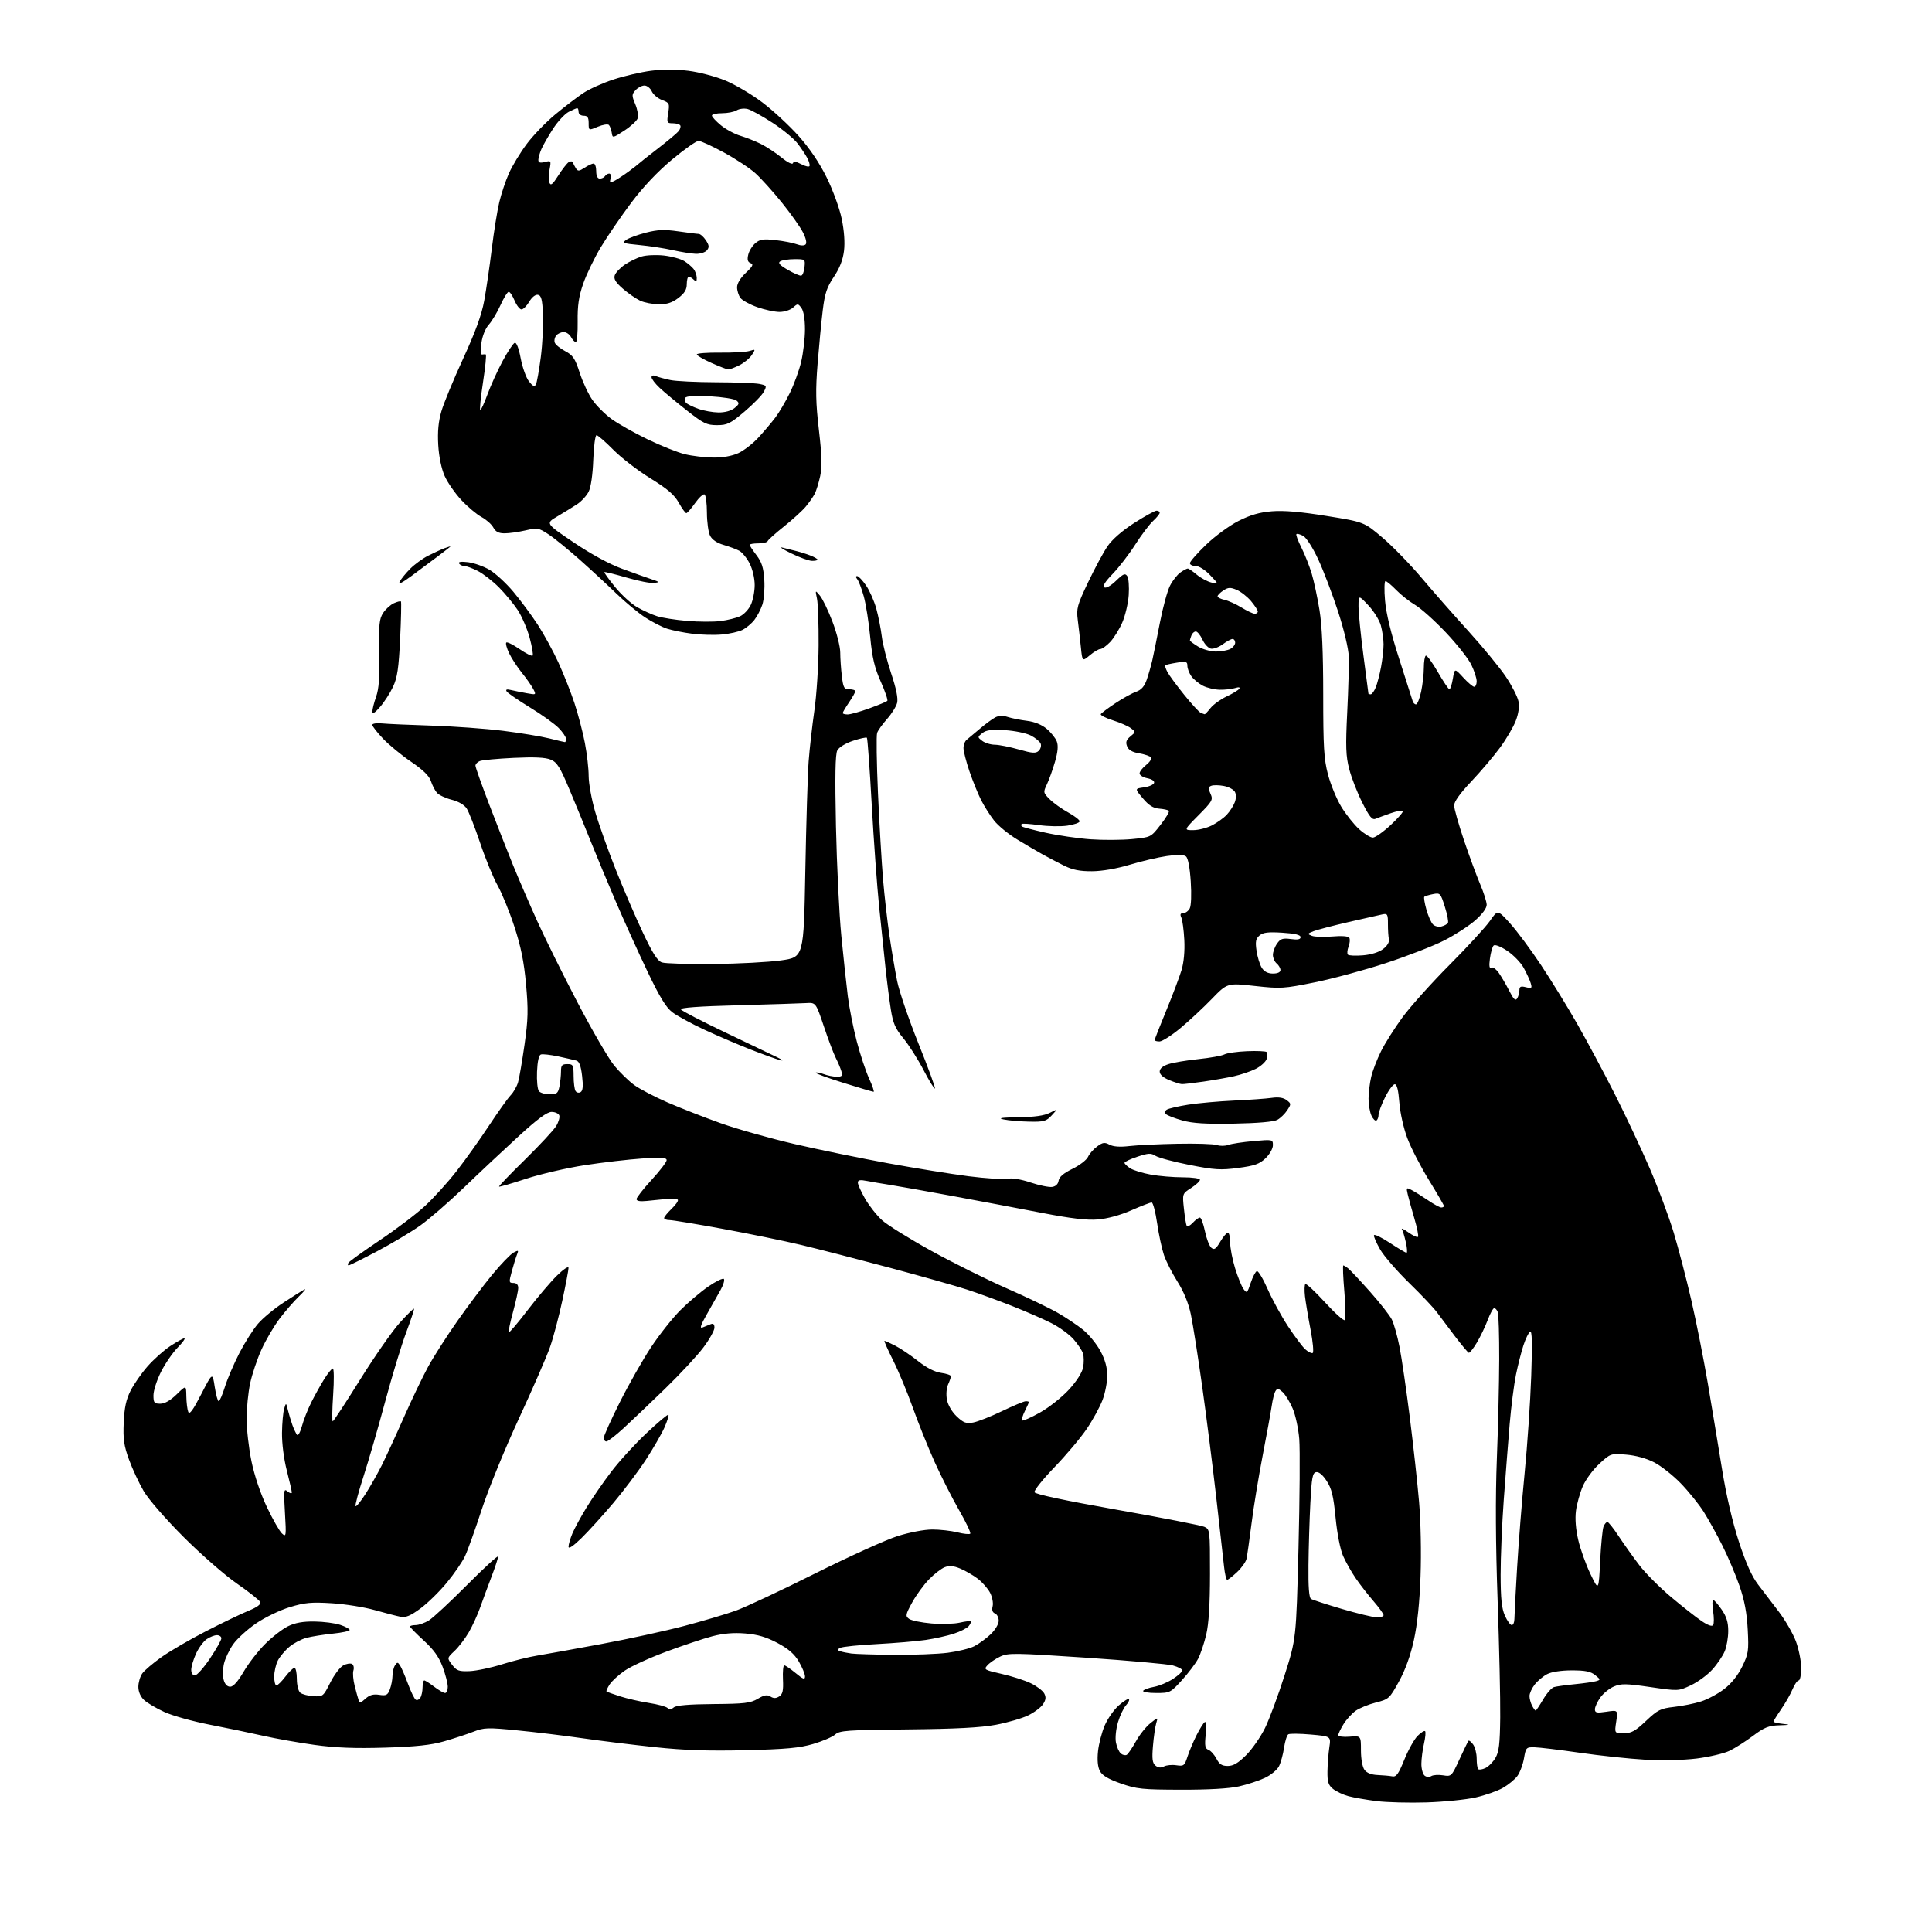 <?xml version="1.0" encoding="UTF-8" standalone="no"?>
<svg 
  version="1.1" 
  xmlns="http://www.w3.org/2000/svg" 
  xmlns:xlink="http://www.w3.org/1999/xlink" 
  xmlns:svg="http://www.w3.org/2000/svg"
  xmlns:rdf="http://www.w3.org/1999/02/22-rdf-syntax-ns#"
  xmlns:cc="http://creativecommons.org/ns#"
  xmlns:dc="http://purl.org/dc/elements/1.1/"
  viewBox="0 0 768 768"
  width="768"
  height="768"
>
<style>svg {background-color: white; }</style>"
<path stroke="none" fill="black" fill-rule="evenodd" d="M567.13,716.48C560.19,716.70 551.21,716.47 547.18,715.96C543.16,715.45 538.14,714.58 536.03,714.01C533.92,713.44 531.16,712.14 529.90,711.12C528.03,709.61 527.63,708.33 527.69,704.15C527.73,701.33 528.07,697.05 528.43,694.62C529.09,690.22 529.09,690.22 521.11,689.51C516.72,689.12 512.67,689.08 512.12,689.42C511.57,689.77 510.81,692.17 510.43,694.77C510.05,697.37 509.14,700.68 508.41,702.12C507.68,703.56 505.15,705.65 502.79,706.75C500.43,707.86 495.80,709.38 492.50,710.12C488.67,710.99 480.35,711.47 469.50,711.44C454.08,711.41 451.85,711.18 445.51,708.95C440.52,707.20 438.15,705.79 437.22,704.00C436.36,702.37 436.11,699.64 436.48,696.13C436.79,693.18 437.99,688.57 439.15,685.88C440.31,683.19 442.82,679.61 444.73,677.93C446.64,676.25 448.46,675.13 448.77,675.43C449.07,675.74 448.54,676.85 447.59,677.90C446.64,678.95 445.21,681.96 444.42,684.60C443.62,687.27 443.25,690.82 443.60,692.66C443.93,694.46 444.82,696.43 445.56,697.05C446.30,697.67 447.36,697.89 447.91,697.56C448.46,697.22 450.09,694.81 451.54,692.22C452.98,689.62 455.55,686.39 457.26,685.03C460.35,682.56 460.35,682.56 459.61,685.03C459.20,686.39 458.62,690.44 458.32,694.03C457.88,699.20 458.09,700.83 459.32,701.85C460.38,702.73 461.44,702.84 462.69,702.19C463.68,701.67 465.91,701.45 467.64,701.72C470.55,702.16 470.87,701.91 472.03,698.35C472.71,696.23 474.33,692.39 475.62,689.82C476.91,687.25 478.39,684.88 478.91,684.56C479.49,684.20 479.64,686.11 479.29,689.46C478.82,694.01 479.01,695.07 480.40,695.60C481.32,695.95 482.74,697.54 483.56,699.12C484.70,701.32 485.76,702.00 488.05,702.00C490.26,702.00 492.20,700.85 495.38,697.68C497.76,695.30 501.12,690.46 502.86,686.93C504.59,683.39 508.09,673.98 510.63,666.00C515.25,651.50 515.25,651.50 516.17,615.50C516.67,595.70 516.81,576.15 516.48,572.05C516.15,567.95 514.97,562.46 513.85,559.87C512.73,557.27 510.93,554.34 509.85,553.36C508.22,551.89 507.73,551.82 507.03,552.96C506.56,553.71 505.88,556.39 505.52,558.92C505.15,561.44 503.55,570.25 501.95,578.50C500.35,586.75 498.35,598.90 497.52,605.50C496.68,612.10 495.77,618.49 495.49,619.71C495.21,620.92 493.52,623.28 491.74,624.95C489.96,626.62 488.19,627.99 487.82,628.00C487.45,628.00 486.89,625.64 486.58,622.75C486.27,619.86 484.86,607.38 483.45,595.00C482.04,582.62 479.53,562.83 477.87,551.00C476.21,539.17 474.20,526.38 473.40,522.57C472.46,518.06 470.60,513.50 468.08,509.51C465.95,506.14 463.53,501.37 462.69,498.91C461.86,496.45 460.63,490.74 459.97,486.22C459.31,481.70 458.33,478.00 457.80,478.00C457.27,478.00 453.62,479.41 449.70,481.13C445.30,483.06 440.20,484.45 436.42,484.76C432.00,485.11 425.81,484.39 414.39,482.18C405.65,480.49 389.50,477.44 378.50,475.41C367.50,473.38 356.25,471.38 353.50,470.96C350.75,470.54 346.81,469.87 344.75,469.47C341.87,468.91 341.00,469.06 341.01,470.12C341.01,470.88 342.32,473.77 343.91,476.55C345.51,479.32 348.54,483.16 350.66,485.08C352.78,486.99 361.49,492.41 370.01,497.12C378.53,501.83 392.02,508.55 400.00,512.06C407.98,515.56 417.20,519.99 420.50,521.89C423.80,523.79 428.34,526.83 430.58,528.65C432.83,530.47 435.89,534.22 437.39,536.97C439.24,540.38 440.13,543.50 440.15,546.74C440.17,549.36 439.32,553.77 438.26,556.55C437.21,559.33 434.37,564.51 431.96,568.05C429.56,571.60 423.81,578.41 419.20,583.20C414.58,587.99 410.99,592.48 411.22,593.17C411.49,593.98 423.19,596.47 444.06,600.16C461.88,603.31 477.49,606.36 478.73,606.92C480.97,607.94 481.00,608.23 480.99,625.73C480.98,637.90 480.50,645.48 479.49,649.79C478.67,653.26 477.21,657.58 476.25,659.41C475.29,661.24 472.41,665.04 469.85,667.87C465.29,672.89 465.07,673.00 459.54,673.00C456.43,673.00 454.13,672.60 454.43,672.11C454.73,671.63 456.67,670.92 458.74,670.55C460.81,670.17 464.19,668.76 466.25,667.42C468.31,666.07 470.00,664.55 470.00,664.03C470.00,663.51 468.31,662.62 466.25,662.05C464.19,661.49 448.66,660.10 431.75,658.96C403.24,657.05 400.76,657.02 397.59,658.52C395.72,659.41 393.44,660.96 392.54,661.95C390.99,663.67 391.26,663.84 398.19,665.41C402.20,666.31 407.40,667.98 409.76,669.12C412.11,670.26 414.51,672.08 415.09,673.16C415.88,674.64 415.76,675.71 414.62,677.45C413.79,678.73 411.12,680.73 408.69,681.91C406.26,683.08 400.50,684.76 395.89,685.63C389.86,686.76 379.96,687.28 360.73,687.47C336.79,687.70 333.76,687.91 332.01,689.49C330.94,690.46 327.01,692.15 323.28,693.25C317.84,694.85 312.52,695.34 296.44,695.74C281.66,696.09 272.19,695.78 260.44,694.54C251.67,693.61 238.65,692.01 231.50,690.98C224.35,689.95 212.72,688.54 205.65,687.85C193.82,686.68 192.44,686.73 188.15,688.40C185.59,689.40 180.35,691.11 176.50,692.22C171.28,693.71 165.31,694.34 153.00,694.72C140.99,695.08 133.37,694.78 125.00,693.62C118.67,692.74 109.45,691.11 104.50,689.98C99.55,688.86 90.03,686.88 83.33,685.58C76.64,684.28 68.54,682.02 65.34,680.55C62.13,679.09 58.49,676.93 57.25,675.77C55.85,674.45 55.00,672.47 55.00,670.55C55.00,668.84 55.69,666.45 56.54,665.24C57.39,664.03 60.88,661.07 64.29,658.66C67.71,656.25 75.67,651.62 82.00,648.38C88.33,645.13 95.86,641.51 98.75,640.32C102.28,638.88 103.82,637.73 103.44,636.84C103.12,636.10 98.96,632.80 94.18,629.50C89.41,626.20 79.88,617.88 73.00,611.00C65.89,603.89 59.04,596.02 57.12,592.74C55.27,589.57 52.64,583.95 51.29,580.24C49.27,574.69 48.89,572.09 49.18,565.50C49.44,559.57 50.15,556.29 51.91,552.82C53.22,550.25 56.24,545.90 58.63,543.17C61.02,540.44 65.08,536.81 67.66,535.10C70.24,533.40 72.77,532.00 73.29,532.00C73.80,532.00 72.58,533.69 70.57,535.75C68.56,537.81 65.59,542.16 63.96,545.41C62.33,548.66 61.00,552.82 61.00,554.66C61.00,557.62 61.30,558.00 63.71,558.00C65.48,558.00 67.72,556.72 70.21,554.30C74.00,550.59 74.00,550.59 74.07,555.05C74.11,557.50 74.45,560.27 74.82,561.22C75.33,562.49 76.67,560.67 79.99,554.22C84.48,545.50 84.48,545.50 85.35,551.25C85.83,554.41 86.54,557.00 86.93,557.00C87.32,557.00 88.44,554.41 89.42,551.25C90.41,548.09 92.99,542.07 95.15,537.88C97.32,533.68 100.65,528.44 102.55,526.22C104.45,524.00 109.04,520.19 112.75,517.77C116.46,515.34 120.17,513.01 121.00,512.59C121.83,512.17 120.84,513.41 118.82,515.36C116.80,517.30 113.32,521.31 111.10,524.26C108.87,527.21 105.65,532.71 103.94,536.48C102.22,540.26 100.20,546.31 99.43,549.92C98.66,553.54 98.03,559.88 98.03,564.00C98.03,568.12 98.90,575.72 99.96,580.87C101.13,586.55 103.56,593.74 106.11,599.11C108.43,603.99 111.12,608.70 112.09,609.58C113.76,611.10 113.82,610.69 113.27,601.34C112.73,592.25 112.81,591.60 114.34,592.87C115.25,593.63 116.00,593.81 116.00,593.28C116.00,592.75 115.10,588.80 114.00,584.50C112.83,579.93 112.04,573.73 112.10,569.59C112.15,565.69 112.54,561.38 112.96,560.00C113.71,557.50 113.71,557.50 114.44,560.50C114.84,562.15 115.65,564.85 116.24,566.50C116.84,568.15 117.67,569.89 118.09,570.38C118.51,570.86 119.38,569.29 120.03,566.89C120.67,564.50 122.33,560.28 123.71,557.52C125.09,554.76 127.40,550.59 128.86,548.25C130.31,545.92 131.87,544.00 132.32,544.00C132.77,544.00 132.82,548.73 132.43,554.50C132.04,560.27 131.97,565.00 132.28,565.00C132.58,565.00 137.48,557.53 143.16,548.41C148.85,539.28 155.92,529.14 158.87,525.86C161.83,522.59 164.39,520.06 164.57,520.23C164.74,520.41 163.35,524.66 161.47,529.67C159.58,534.68 155.83,547.04 153.12,557.14C150.41,567.24 146.54,580.60 144.52,586.84C142.50,593.07 141.08,598.41 141.36,598.70C141.65,598.98 143.43,596.81 145.31,593.86C147.19,590.91 150.09,585.80 151.75,582.50C153.41,579.20 157.35,570.65 160.51,563.50C163.67,556.35 168.04,547.23 170.22,543.24C172.41,539.24 177.64,531.07 181.85,525.08C186.06,519.09 192.30,510.79 195.72,506.64C199.14,502.49 202.92,498.58 204.12,497.93C206.06,496.90 206.22,496.97 205.54,498.63C205.12,499.66 204.19,502.64 203.48,505.25C202.26,509.71 202.30,510.00 204.09,510.00C205.33,510.00 206.00,510.70 206.00,511.99C206.00,513.08 205.06,517.40 203.92,521.57C202.77,525.75 202.03,529.36 202.26,529.60C202.50,529.83 205.88,525.86 209.77,520.76C213.67,515.67 218.91,509.49 221.43,507.04C224.05,504.48 226.00,503.20 225.99,504.04C225.99,504.84 224.89,510.68 223.53,517.00C222.18,523.33 219.98,531.65 218.63,535.50C217.29,539.35 211.70,552.17 206.22,564.00C200.74,575.83 194.12,592.02 191.51,600.00C188.91,607.98 185.91,616.35 184.84,618.61C183.78,620.87 180.51,625.63 177.58,629.18C174.65,632.74 169.93,637.35 167.09,639.43C163.16,642.32 161.29,643.09 159.22,642.69C157.72,642.40 153.12,641.21 149.00,640.05C144.88,638.88 137.18,637.65 131.90,637.32C123.77,636.81 121.20,637.05 115.19,638.87C111.24,640.07 105.28,642.95 101.79,645.34C98.33,647.70 94.23,651.44 92.68,653.64C91.14,655.85 89.49,659.32 89.03,661.36C88.57,663.40 88.52,666.30 88.92,667.79C89.38,669.51 90.33,670.50 91.51,670.50C92.73,670.50 94.58,668.43 96.87,664.50C98.80,661.20 102.65,656.23 105.44,653.46C108.22,650.69 112.30,647.54 114.50,646.46C117.31,645.08 120.43,644.52 125.00,644.58C128.57,644.62 133.19,645.22 135.25,645.91C137.31,646.59 139.00,647.51 139.00,647.94C139.00,648.37 135.96,649.03 132.25,649.40C128.54,649.78 123.83,650.53 121.80,651.07C119.76,651.61 116.70,653.22 115.01,654.65C113.31,656.07 111.27,658.51 110.46,660.07C109.66,661.63 109.00,664.50 109.00,666.45C109.00,668.40 109.40,670.00 109.88,670.00C110.37,670.00 111.96,668.42 113.43,666.50C114.90,664.58 116.53,663.00 117.05,663.00C117.57,663.00 118.00,664.97 118.00,667.38C118.00,669.86 118.59,672.25 119.37,672.89C120.12,673.52 122.48,674.14 124.60,674.26C128.35,674.49 128.53,674.35 131.27,668.90C132.82,665.81 135.15,662.72 136.45,662.03C137.75,661.33 139.32,661.08 139.95,661.47C140.57,661.85 140.81,663.01 140.49,664.03C140.16,665.06 140.39,667.84 141.00,670.20C141.60,672.57 142.31,675.13 142.58,675.90C142.95,677.00 143.52,676.87 145.28,675.26C146.90,673.77 148.38,673.36 150.73,673.72C153.53,674.15 154.10,673.86 154.98,671.55C155.54,670.07 156.01,667.66 156.02,666.18C156.02,664.71 156.47,662.83 157.02,662.00C157.89,660.67 158.11,660.67 159.00,662.00C159.56,662.83 160.97,666.10 162.15,669.28C163.33,672.46 164.73,675.33 165.26,675.66C165.79,675.99 166.62,675.64 167.10,674.88C167.58,674.12 167.98,672.26 167.98,670.75C167.99,669.24 168.30,668.00 168.66,668.00C169.02,668.00 170.79,669.12 172.59,670.50C174.39,671.88 176.35,673.00 176.93,673.00C177.52,673.00 178.00,671.89 178.00,670.54C178.00,669.18 177.08,665.61 175.95,662.59C174.46,658.62 172.39,655.73 168.45,652.13C165.45,649.39 163.00,646.89 163.00,646.57C163.00,646.26 164.01,646.00 165.25,646.00C166.49,645.99 168.85,645.16 170.50,644.14C172.15,643.12 179.01,636.74 185.75,629.96C192.49,623.18 198.00,618.15 198.00,618.77C198.00,619.40 196.83,622.97 195.41,626.70C193.98,630.44 191.95,635.94 190.90,638.92C189.85,641.90 187.79,646.40 186.32,648.92C184.85,651.44 182.30,654.76 180.66,656.30C177.68,659.10 177.68,659.10 179.73,661.80C181.52,664.15 182.41,664.47 186.68,664.30C189.37,664.19 195.16,662.98 199.54,661.60C203.92,660.22 210.20,658.66 213.50,658.13C216.80,657.59 228.28,655.52 239.00,653.53C249.72,651.54 264.57,648.30 272.00,646.34C279.43,644.38 288.65,641.64 292.50,640.26C296.35,638.87 310.52,632.23 324.00,625.49C337.48,618.76 352.24,612.06 356.80,610.62C361.57,609.12 367.45,608.00 370.61,608.00C373.64,608.00 378.13,608.51 380.60,609.13C383.06,609.75 385.35,609.99 385.68,609.66C386.01,609.32 384.01,605.10 381.23,600.28C378.46,595.45 374.06,586.77 371.46,581.00C368.87,575.23 364.98,565.55 362.83,559.50C360.68,553.45 357.16,545.01 355.02,540.75C352.88,536.49 351.34,533.00 351.60,533.00C351.86,533.00 353.78,533.87 355.86,534.93C357.94,535.99 362.02,538.74 364.93,541.04C368.36,543.75 371.59,545.40 374.11,545.74C376.25,546.03 378.00,546.63 378.00,547.08C378.00,547.54 377.49,549.02 376.87,550.38C376.23,551.78 376.04,554.38 376.42,556.41C376.81,558.51 378.40,561.23 380.29,563.03C382.98,565.58 384.04,565.98 386.83,565.48C388.67,565.15 393.84,563.11 398.33,560.95C402.83,558.79 407.06,557.01 407.75,557.01C408.44,557.00 409.00,557.16 409.00,557.35C409.00,557.54 408.28,559.14 407.40,560.91C406.51,562.68 406.03,564.36 406.32,564.65C406.61,564.94 409.79,563.54 413.38,561.53C416.97,559.52 422.16,555.41 424.92,552.40C427.99,549.04 430.17,545.62 430.56,543.55C430.91,541.69 430.88,539.21 430.51,538.02C430.13,536.84 428.44,534.29 426.75,532.37C425.06,530.44 421.07,527.55 417.90,525.95C414.72,524.34 407.71,521.29 402.31,519.15C396.91,517.02 388.90,514.10 384.50,512.66C380.10,511.22 366.15,507.28 353.50,503.90C340.85,500.52 325.10,496.46 318.50,494.89C311.90,493.31 297.90,490.44 287.40,488.51C276.89,486.58 267.33,485.00 266.15,485.00C264.97,485.00 264.00,484.63 264.00,484.19C264.00,483.74 265.33,482.10 266.96,480.53C268.59,478.97 269.72,477.36 269.46,476.94C269.21,476.53 267.20,476.37 265.00,476.60C262.80,476.82 259.20,477.18 257.00,477.40C254.40,477.67 253.01,477.41 253.03,476.65C253.05,476.02 255.75,472.57 259.03,469.00C262.31,465.43 264.99,461.91 265.00,461.19C265.00,460.15 262.95,460.01 255.25,460.52C249.89,460.88 239.65,462.07 232.50,463.17C225.35,464.27 214.82,466.71 209.09,468.59C203.36,470.47 198.54,471.87 198.37,471.70C198.20,471.53 202.85,466.69 208.70,460.95C214.55,455.20 220.12,449.21 221.08,447.62C222.05,446.04 222.60,444.12 222.31,443.37C222.02,442.62 220.65,442.00 219.26,442.00C217.46,442.00 213.68,444.79 206.12,451.71C200.28,457.05 190.55,466.18 184.50,472.01C178.45,477.83 170.57,484.67 167.00,487.20C163.43,489.73 155.74,494.32 149.91,497.40C144.09,500.48 139.00,503.00 138.60,503.00C138.21,503.00 138.17,502.53 138.52,501.97C138.87,501.40 144.47,497.38 150.95,493.03C157.44,488.69 165.55,482.54 168.98,479.36C172.41,476.18 178.04,469.97 181.49,465.54C184.94,461.12 190.73,453.00 194.35,447.50C197.98,442.00 201.87,436.54 203.01,435.36C204.15,434.18 205.47,431.86 205.94,430.20C206.42,428.54 207.57,421.81 208.51,415.24C209.94,405.14 210.03,401.45 209.10,391.20C208.28,382.27 207.07,376.28 204.46,368.32C202.52,362.40 199.53,355.06 197.82,352.02C196.10,348.99 192.97,341.37 190.87,335.10C188.76,328.84 186.35,322.65 185.50,321.36C184.57,319.94 182.23,318.58 179.55,317.91C177.11,317.29 174.48,316.05 173.69,315.15C172.90,314.24 171.83,312.16 171.30,310.51C170.64,308.45 168.20,306.06 163.42,302.81C159.61,300.22 154.59,296.08 152.25,293.61C149.91,291.14 148.00,288.68 148.00,288.15C148.00,287.62 149.69,287.36 151.75,287.56C153.81,287.77 162.70,288.16 171.50,288.44C180.30,288.72 193.12,289.65 200.00,290.51C206.88,291.37 215.12,292.73 218.33,293.53C221.54,294.34 224.35,295.00 224.58,295.00C224.81,295.00 225.00,294.41 225.00,293.69C225.00,292.97 223.69,291.04 222.08,289.39C220.48,287.75 215.33,284.06 210.64,281.20C205.95,278.33 201.79,275.48 201.41,274.85C200.92,274.07 201.45,273.89 203.10,274.29C204.42,274.60 207.23,275.18 209.36,275.56C213.17,276.25 213.20,276.23 211.97,273.88C211.29,272.57 209.24,269.65 207.42,267.40C205.60,265.14 203.33,261.66 202.38,259.66C201.42,257.66 200.92,255.75 201.25,255.42C201.59,255.08 203.95,256.24 206.50,258.00C209.05,259.76 211.40,260.93 211.72,260.61C212.04,260.29 211.51,257.10 210.54,253.52C209.57,249.94 207.42,244.96 205.77,242.46C204.11,239.96 200.73,235.89 198.26,233.41C195.78,230.94 192.03,228.04 189.92,226.96C187.81,225.88 185.41,225.00 184.60,225.00C183.78,225.00 182.83,224.54 182.49,223.98C182.08,223.32 183.35,223.15 186.11,223.49C188.46,223.79 192.27,225.14 194.59,226.50C196.90,227.86 201.17,231.79 204.06,235.23C206.95,238.68 211.32,244.58 213.77,248.34C216.21,252.10 219.90,258.85 221.96,263.34C224.02,267.83 226.90,275.10 228.36,279.51C229.81,283.92 231.68,291.04 232.50,295.35C233.33,299.65 234.00,305.56 234.00,308.48C234.00,311.39 235.16,317.76 236.57,322.64C237.98,327.51 241.64,337.80 244.69,345.50C247.75,353.20 252.62,364.52 255.51,370.64C259.43,378.97 261.36,381.99 263.13,382.58C264.43,383.02 273.60,383.30 283.50,383.20C293.40,383.11 305.55,382.47 310.50,381.77C319.50,380.50 319.50,380.50 320.13,346.12C320.48,327.22 321.07,307.64 321.45,302.62C321.83,297.61 322.85,288.55 323.72,282.50C324.60,276.45 325.36,264.75 325.41,256.50C325.46,248.25 325.17,239.93 324.77,238.00C324.04,234.50 324.04,234.50 325.93,236.76C326.98,238.00 329.22,242.65 330.91,247.09C332.61,251.53 334.00,257.04 334.01,259.34C334.01,261.63 334.30,265.86 334.65,268.75C335.21,273.42 335.54,274.00 337.64,274.00C338.94,274.00 340.00,274.35 340.00,274.77C340.00,275.19 338.87,277.19 337.50,279.21C336.12,281.24 335.00,283.14 335.00,283.45C335.00,283.75 335.88,284.00 336.95,284.00C338.03,284.00 341.88,282.92 345.52,281.60C349.16,280.28 352.39,278.94 352.71,278.62C353.03,278.31 351.86,274.86 350.12,270.96C347.64,265.42 346.73,261.55 345.92,253.19C345.36,247.31 344.20,240.03 343.35,237.00C342.50,233.97 341.35,230.94 340.78,230.25C340.13,229.46 340.12,229.00 340.74,229.00C341.28,229.00 342.88,230.69 344.29,232.75C345.70,234.81 347.53,238.97 348.36,242.00C349.19,245.03 350.16,249.97 350.53,253.00C350.89,256.02 352.56,262.60 354.23,267.62C356.27,273.70 357.06,277.63 356.62,279.40C356.25,280.86 354.46,283.73 352.64,285.78C350.82,287.82 349.04,290.31 348.68,291.31C348.31,292.30 348.47,303.10 349.01,315.31C349.56,327.51 350.47,342.90 351.02,349.50C351.58,356.10 352.73,366.23 353.58,372.00C354.43,377.77 355.80,385.88 356.63,390.00C357.46,394.12 361.28,405.31 365.12,414.86C368.96,424.41 371.90,432.44 371.64,432.69C371.39,432.94 369.35,429.63 367.11,425.33C364.87,421.02 361.27,415.36 359.11,412.75C355.89,408.85 354.99,406.79 354.12,401.25C353.53,397.54 352.59,390.23 352.03,385.00C351.47,379.77 350.32,368.81 349.49,360.63C348.65,352.46 347.32,334.06 346.52,319.76C345.73,305.45 344.87,293.53 344.60,293.27C344.34,293.01 341.85,293.55 339.06,294.48C336.12,295.46 333.50,297.06 332.85,298.29C332.04,299.80 331.89,308.41 332.31,328.45C332.64,343.88 333.60,363.48 334.44,372.00C335.28,380.52 336.44,391.32 337.02,396.00C337.61,400.68 339.21,408.77 340.59,414.00C341.96,419.23 344.17,425.86 345.49,428.75C346.81,431.64 347.61,434.00 347.27,434.00C346.92,434.00 341.50,432.40 335.22,430.43C328.94,428.47 324.01,426.66 324.26,426.41C324.51,426.15 325.94,426.41 327.43,426.97C328.91,427.54 331.26,428.00 332.63,428.00C334.77,428.00 335.03,427.67 334.44,425.75C334.06,424.51 333.06,422.15 332.22,420.50C331.38,418.85 329.25,413.23 327.50,408.00C324.30,398.50 324.30,398.50 320.40,398.74C318.26,398.87 306.04,399.26 293.26,399.61C277.72,400.02 270.24,400.57 270.66,401.26C271.01,401.83 278.99,405.96 288.40,410.45C297.80,414.93 307.07,419.37 309.00,420.31C311.31,421.44 311.65,421.81 310.00,421.39C308.62,421.04 303.45,419.18 298.50,417.25C293.55,415.31 285.26,411.76 280.08,409.36C274.90,406.95 269.13,403.81 267.27,402.39C264.75,400.47 262.19,396.27 257.36,386.15C253.77,378.64 248.14,366.20 244.83,358.50C241.53,350.80 237.03,340.00 234.84,334.50C232.64,329.00 228.84,319.71 226.37,313.85C222.59,304.86 221.43,303.01 218.89,301.96C216.79,301.08 212.40,300.88 204.19,301.27C197.76,301.58 191.71,302.14 190.75,302.52C189.79,302.90 189.00,303.73 189.00,304.37C189.00,305.00 191.50,312.04 194.55,320.01C197.60,327.98 201.85,338.78 203.98,344.02C206.12,349.26 210.39,359.16 213.49,366.02C216.58,372.88 223.86,387.56 229.65,398.64C235.45,409.71 241.99,420.94 244.17,423.59C246.36,426.24 249.90,429.69 252.04,431.26C254.17,432.83 260.10,435.94 265.21,438.17C270.32,440.40 279.90,444.14 286.50,446.50C293.10,448.85 306.38,452.59 316.00,454.81C325.62,457.03 342.27,460.45 353.00,462.41C363.73,464.37 378.11,466.69 384.97,467.57C391.84,468.44 398.79,468.89 400.42,468.57C402.25,468.20 405.83,468.78 409.67,470.06C413.12,471.21 416.97,472.00 418.22,471.82C419.66,471.62 420.61,470.71 420.81,469.34C421.02,467.87 422.77,466.37 426.31,464.63C429.16,463.24 431.95,461.09 432.50,459.87C433.05,458.65 434.68,456.79 436.13,455.73C438.34,454.10 439.11,453.99 441.04,455.02C442.55,455.83 445.23,456.02 448.91,455.58C451.99,455.22 460.57,454.80 468.00,454.66C475.43,454.51 482.51,454.74 483.75,455.17C484.99,455.60 487.01,455.58 488.25,455.12C489.49,454.66 493.99,453.98 498.25,453.60C505.92,452.92 506.00,452.94 506.00,455.27C506.00,456.57 504.69,458.88 503.08,460.42C500.68,462.72 498.74,463.41 492.19,464.27C485.22,465.19 482.80,465.04 472.86,463.08C466.61,461.85 460.54,460.23 459.37,459.48C457.55,458.31 456.51,458.35 452.13,459.81C449.32,460.74 447.02,461.83 447.01,462.23C447.00,462.63 448.01,463.60 449.25,464.40C450.49,465.20 454.17,466.33 457.43,466.92C460.70,467.52 466.43,468.00 470.18,468.00C474.02,468.00 477.00,468.43 477.00,468.99C477.00,469.54 475.42,471.00 473.50,472.24C469.99,474.50 469.99,474.50 470.63,480.50C470.98,483.80 471.48,486.87 471.74,487.33C472.00,487.78 473.08,487.22 474.14,486.08C475.21,484.93 476.48,484.00 476.97,484.00C477.46,484.00 478.36,486.44 478.98,489.42C479.60,492.41 480.75,495.38 481.53,496.02C482.68,496.98 483.35,496.52 485.07,493.60C486.24,491.62 487.60,490.00 488.10,490.00C488.59,490.00 489.00,491.75 489.00,493.89C489.00,496.04 489.89,500.66 490.97,504.16C492.05,507.66 493.56,511.39 494.33,512.43C495.63,514.21 495.82,514.05 497.17,509.98C497.97,507.59 499.07,505.48 499.62,505.29C500.17,505.11 502.09,508.31 503.89,512.39C505.69,516.48 509.32,523.13 511.97,527.17C514.62,531.20 517.71,535.33 518.84,536.35C519.96,537.37 521.29,538.05 521.79,537.85C522.29,537.66 521.92,533.51 520.96,528.50C520.01,523.55 519.02,517.60 518.75,515.28C518.49,512.96 518.55,510.78 518.88,510.44C519.22,510.10 522.73,513.35 526.67,517.66C530.61,521.97 534.17,525.16 534.58,524.76C534.98,524.35 534.91,519.29 534.41,513.51C533.91,507.73 533.72,503.01 534.00,503.03C534.27,503.05 535.18,503.61 536.00,504.28C536.83,504.95 540.71,509.10 544.63,513.50C548.54,517.90 552.43,522.85 553.26,524.50C554.10,526.15 555.49,531.10 556.35,535.50C557.21,539.90 559.05,552.50 560.43,563.50C561.81,574.50 563.47,589.57 564.10,596.98C564.77,604.69 565.02,617.33 564.69,626.48C564.32,637.00 563.41,645.74 562.05,651.93C560.71,658.09 558.65,663.80 556.12,668.40C552.37,675.22 552.08,675.48 546.94,676.78C544.02,677.52 540.39,679.01 538.88,680.08C537.38,681.16 535.21,683.54 534.07,685.39C532.93,687.23 532.00,689.18 532.00,689.73C532.00,690.30 533.92,690.57 536.50,690.36C541.00,689.98 541.00,689.98 541.00,695.80C541.00,699.21 541.58,702.41 542.40,703.53C543.32,704.78 545.14,705.50 547.65,705.60C549.77,705.69 552.38,705.92 553.46,706.13C555.05,706.43 555.93,705.22 558.24,699.50C559.80,695.65 562.17,691.40 563.51,690.05C564.85,688.71 566.19,687.86 566.50,688.17C566.82,688.48 566.61,690.71 566.06,693.12C565.50,695.53 565.04,699.13 565.02,701.13C565.01,703.12 565.58,705.23 566.28,705.82C567.04,706.44 568.14,706.53 568.95,706.03C569.71,705.56 571.83,705.42 573.66,705.72C576.94,706.25 577.03,706.16 580.15,699.38C581.90,695.60 583.51,692.28 583.74,692.00C583.97,691.73 584.80,692.38 585.58,693.44C586.36,694.51 587.00,697.02 587.00,699.02C587.00,701.03 587.27,702.94 587.60,703.27C587.93,703.60 589.21,703.41 590.43,702.85C591.66,702.29 593.47,700.48 594.44,698.83C595.87,696.41 596.24,693.29 596.36,682.66C596.44,675.42 595.97,654.42 595.32,636.00C594.53,613.62 594.43,595.03 595.02,580.00C595.51,567.62 595.93,549.77 595.96,540.33C595.98,530.89 595.73,522.45 595.39,521.58C595.06,520.71 594.42,520.00 593.98,520.00C593.53,520.00 592.36,522.14 591.38,524.75C590.39,527.36 588.45,531.41 587.05,533.75C585.65,536.09 584.21,537.89 583.85,537.75C583.48,537.61 581.00,534.65 578.34,531.16C575.68,527.67 572.47,523.40 571.20,521.66C569.94,519.92 564.97,514.67 560.17,510.00C555.37,505.32 550.18,499.34 548.65,496.71C547.12,494.07 546.01,491.51 546.18,491.02C546.36,490.52 549.19,491.89 552.48,494.06C555.77,496.23 558.76,498.00 559.12,498.00C559.49,498.00 559.37,496.13 558.85,493.84C558.34,491.55 557.63,489.21 557.28,488.64C556.93,488.07 558.10,488.64 559.88,489.91C561.66,491.18 563.37,491.97 563.67,491.66C563.98,491.36 563.33,488.04 562.22,484.30C561.12,480.56 559.93,476.24 559.58,474.70C558.97,472.04 559.05,471.96 561.22,473.10C562.47,473.76 565.38,475.58 567.68,477.15C569.98,478.72 572.34,480.00 572.93,480.00C573.52,480.00 574.00,479.74 574.00,479.42C574.00,479.10 571.32,474.48 568.04,469.14C564.76,463.80 560.89,456.30 559.45,452.47C557.95,448.49 556.58,442.38 556.26,438.25C555.89,433.36 555.30,431.00 554.45,431.00C553.75,431.00 552.01,433.34 550.59,436.20C549.17,439.05 548.00,442.18 548.00,443.14C548.00,444.10 547.62,445.12 547.15,445.41C546.68,445.70 545.78,444.81 545.15,443.42C544.52,442.04 544.01,439.01 544.02,436.70C544.04,434.39 544.50,430.53 545.06,428.13C545.61,425.72 547.37,421.13 548.96,417.93C550.55,414.72 554.43,408.59 557.58,404.30C560.74,400.01 569.14,390.65 576.26,383.50C583.38,376.35 590.59,368.50 592.28,366.06C595.36,361.62 595.36,361.62 600.27,367.06C602.97,370.05 608.47,377.45 612.50,383.50C616.53,389.55 623.04,400.12 626.96,407.00C630.89,413.88 637.63,426.48 641.94,435.00C646.25,443.52 652.50,456.80 655.82,464.50C659.14,472.20 663.42,483.68 665.33,490.00C667.23,496.32 670.40,508.48 672.36,517.00C674.32,525.52 677.26,540.38 678.90,550.00C680.53,559.62 683.07,574.92 684.53,583.99C686.21,594.40 688.68,605.03 691.23,612.84C694.00,621.32 696.39,626.65 698.84,629.85C700.81,632.41 704.52,637.28 707.10,640.67C709.68,644.06 712.74,649.36 713.90,652.45C715.05,655.55 716.00,660.31 716.00,663.04C716.00,665.77 715.56,668.00 715.01,668.00C714.47,668.00 713.37,669.57 712.57,671.49C711.77,673.41 709.74,676.98 708.06,679.42C706.38,681.86 705.00,684.09 705.00,684.37C705.00,684.65 706.69,685.06 708.75,685.27C711.90,685.60 711.68,685.69 707.35,685.83C703.03,685.97 701.34,686.65 696.85,690.03C693.91,692.24 689.70,694.92 687.50,695.98C685.30,697.04 679.45,698.41 674.50,699.04C669.16,699.70 660.82,699.90 654.00,699.51C647.67,699.15 635.98,697.91 628.00,696.75C620.02,695.60 611.94,694.62 610.04,694.58C606.70,694.50 606.55,694.66 605.80,699.00C605.37,701.47 604.19,704.62 603.17,706.00C602.15,707.37 599.55,709.50 597.41,710.72C595.26,711.94 590.41,713.65 586.63,714.51C582.86,715.37 574.08,716.26 567.13,716.48zM645.45,689.00C648.47,689.00 650.04,688.14 654.31,684.10C658.99,679.68 660.09,679.13 665.50,678.52C668.80,678.15 673.61,677.18 676.18,676.36C678.76,675.55 682.88,673.34 685.35,671.46C688.22,669.27 690.81,666.05 692.54,662.51C695.03,657.41 695.20,656.29 694.75,647.75C694.41,641.25 693.45,636.12 691.51,630.50C689.99,626.10 686.94,618.90 684.74,614.50C682.54,610.10 679.17,604.02 677.27,601.00C675.36,597.98 671.26,592.88 668.15,589.67C665.04,586.46 660.26,582.69 657.52,581.29C654.43,579.70 650.20,578.55 646.39,578.24C640.30,577.75 640.19,577.79 635.73,581.90C633.25,584.18 630.30,588.19 629.18,590.81C628.05,593.44 626.83,597.81 626.47,600.54C626.06,603.72 626.38,607.90 627.38,612.18C628.24,615.86 630.42,621.94 632.22,625.68C635.50,632.50 635.50,632.50 636.09,620.50C636.42,613.90 637.03,607.71 637.45,606.75C637.87,605.79 638.55,605.00 638.97,605.00C639.38,605.00 641.43,607.59 643.51,610.75C645.60,613.91 649.29,619.09 651.71,622.25C654.13,625.41 659.80,631.09 664.31,634.87C668.81,638.66 674.27,642.95 676.43,644.40C678.94,646.10 680.59,646.67 681.01,645.98C681.37,645.40 681.37,642.91 680.99,640.46C680.62,638.01 680.63,636.00 681.02,636.00C681.41,636.00 682.91,637.71 684.36,639.80C686.30,642.60 687.00,644.86 687.00,648.34C687.00,650.94 686.37,654.58 685.60,656.42C684.83,658.27 682.61,661.54 680.66,663.69C678.72,665.84 674.89,668.65 672.15,669.93C667.17,672.26 667.17,672.26 656.04,670.64C646.45,669.24 644.44,669.21 641.60,670.39C639.78,671.15 637.33,673.13 636.15,674.79C634.97,676.45 634.00,678.55 634.00,679.47C634.00,680.87 634.71,681.02 638.58,680.44C643.16,679.75 643.16,679.75 642.47,684.37C641.77,689.00 641.77,689.00 645.45,689.00zM267.83,678.73C268.83,677.90 273.92,677.47 283.58,677.39C295.89,677.30 298.31,677.02 301.21,675.31C303.79,673.78 304.96,673.58 306.28,674.41C307.52,675.19 308.48,675.18 309.75,674.36C311.13,673.46 311.45,672.05 311.24,667.61C311.10,664.53 311.33,662.00 311.76,662.00C312.19,662.00 314.22,663.38 316.27,665.07C319.30,667.57 320.00,667.82 320.00,666.41C320.00,665.46 318.90,662.80 317.56,660.51C315.79,657.49 313.44,655.45 309.06,653.11C304.61,650.74 301.21,649.74 296.25,649.33C291.60,648.95 287.53,649.30 283.16,650.44C279.68,651.35 271.42,654.11 264.82,656.57C258.21,659.03 250.82,662.40 248.39,664.08C245.96,665.75 243.24,668.23 242.35,669.59C241.46,670.95 240.90,672.21 241.11,672.40C241.33,672.58 243.75,673.45 246.50,674.33C249.25,675.21 254.39,676.39 257.92,676.94C261.45,677.49 264.80,678.40 265.35,678.95C266.02,679.62 266.84,679.55 267.83,678.73zM610.44,680.00C610.64,680.00 611.98,678.00 613.41,675.57C614.84,673.13 616.79,670.91 617.75,670.64C618.71,670.37 622.42,669.85 626.00,669.50C629.58,669.15 633.38,668.60 634.45,668.30C636.31,667.76 636.30,667.66 634.09,665.87C632.33,664.44 630.13,664.00 624.84,664.00C620.67,664.00 616.76,664.59 615.04,665.48C613.46,666.29 611.24,668.15 610.09,669.61C608.94,671.08 608.00,673.14 608.00,674.20C608.00,675.26 608.47,677.00 609.04,678.07C609.60,679.13 610.24,680.00 610.44,680.00zM77.48,666.00C78.29,666.00 80.99,662.97 83.48,659.26C85.97,655.55 88.00,651.95 88.00,651.26C88.00,650.57 87.20,650.00 86.22,650.00C85.24,650.00 83.40,650.73 82.11,651.63C80.83,652.53 78.94,655.12 77.91,657.38C76.89,659.65 76.03,662.51 76.02,663.75C76.01,665.08 76.61,666.00 77.48,666.00zM355.50,657.82C363.20,657.88 372.76,657.51 376.75,657.00C380.73,656.48 385.46,655.32 387.25,654.42C389.04,653.51 391.96,651.39 393.75,649.69C395.61,647.93 397.00,645.61 397.00,644.27C397.00,642.99 396.33,641.68 395.51,641.36C394.52,640.99 394.21,640.01 394.59,638.50C394.90,637.25 394.45,634.84 393.58,633.16C392.71,631.48 390.51,628.97 388.70,627.58C386.88,626.20 383.75,624.38 381.74,623.54C379.12,622.44 377.39,622.28 375.58,622.97C374.20,623.49 371.35,625.70 369.25,627.86C367.15,630.03 364.14,634.17 362.57,637.06C359.96,641.85 359.85,642.42 361.36,643.52C362.26,644.18 366.27,645.01 370.25,645.35C374.24,645.69 379.29,645.55 381.47,645.04C383.66,644.53 385.63,644.30 385.86,644.53C386.10,644.76 385.74,645.61 385.07,646.42C384.39,647.23 381.74,648.58 379.17,649.41C376.60,650.25 371.57,651.37 368.00,651.90C364.43,652.43 355.65,653.17 348.50,653.55C341.35,653.92 334.82,654.60 334.00,655.05C332.67,655.77 332.67,655.92 334.00,656.39C334.82,656.68 336.85,657.09 338.50,657.31C340.15,657.52 347.80,657.75 355.50,657.82zM600.95,646.00C601.53,646.00 602.00,644.89 602.00,643.53C602.00,642.18 602.48,633.06 603.06,623.28C603.64,613.50 604.99,596.50 606.07,585.50C607.15,574.50 608.33,557.22 608.68,547.09C609.14,533.94 609.02,528.87 608.24,529.35C607.64,529.72 606.45,532.16 605.60,534.76C604.74,537.37 603.40,542.65 602.61,546.50C601.83,550.35 600.71,559.12 600.12,566.00C599.54,572.88 598.49,586.38 597.78,596.00C597.08,605.62 596.51,619.12 596.52,626.00C596.54,635.51 596.94,639.40 598.22,642.25C599.14,644.31 600.37,646.00 600.95,646.00zM547.25,642.92C548.76,642.96 550.00,642.58 550.00,642.06C550.00,641.54 548.21,639.06 546.03,636.53C543.85,634.01 540.66,629.92 538.96,627.44C537.25,624.96 534.99,620.96 533.92,618.55C532.78,615.97 531.55,609.73 530.92,603.34C530.07,594.64 529.37,591.75 527.37,588.69C525.81,586.29 524.26,584.99 523.19,585.20C521.76,585.47 521.41,587.33 520.89,597.51C520.55,604.10 520.21,615.21 520.14,622.19C520.04,630.81 520.37,635.11 521.15,635.59C521.78,635.98 527.30,637.77 533.40,639.57C539.51,641.37 545.74,642.88 547.25,642.92zM231.09,611.46C227.85,614.62 226.00,615.85 226.00,614.83C226.00,613.96 226.68,611.61 227.52,609.61C228.35,607.61 230.89,602.95 233.15,599.26C235.41,595.56 239.85,589.14 243.01,584.99C246.17,580.83 252.47,573.94 257.01,569.68C261.54,565.41 265.46,562.12 265.71,562.38C265.96,562.63 265.25,564.91 264.13,567.45C263.00,569.99 259.67,575.76 256.73,580.28C253.78,584.80 247.95,592.55 243.77,597.50C239.59,602.45 233.89,608.73 231.09,611.46zM241.06,573.00C240.48,573.00 240.00,572.36 240.00,571.57C240.00,570.78 242.89,564.37 246.43,557.32C249.97,550.27 255.55,540.45 258.83,535.50C262.11,530.55 267.33,523.96 270.43,520.85C273.52,517.75 278.52,513.51 281.53,511.44C284.54,509.36 287.33,508.00 287.74,508.40C288.14,508.81 287.55,510.80 286.42,512.82C285.29,514.84 282.85,519.17 280.99,522.43C278.49,526.81 278.05,528.19 279.30,527.68C280.24,527.31 281.68,526.73 282.50,526.39C283.54,525.97 284.00,526.40 284.00,527.78C284.00,528.88 282.03,532.42 279.61,535.64C277.20,538.86 270.34,546.25 264.36,552.05C258.39,557.85 250.94,564.93 247.81,567.80C244.68,570.66 241.64,573.00 241.06,573.00zM490.50,446.66C479.35,446.87 474.09,446.54 470.00,445.40C466.98,444.55 464.05,443.42 463.51,442.89C462.86,442.25 462.98,441.63 463.87,441.08C464.61,440.62 468.43,439.74 472.36,439.12C476.29,438.50 484.45,437.77 490.50,437.49C496.55,437.22 503.30,436.73 505.50,436.42C508.21,436.03 510.13,436.32 511.44,437.30C513.29,438.69 513.31,438.88 511.69,441.34C510.76,442.77 508.99,444.48 507.75,445.16C506.33,445.93 499.97,446.49 490.50,446.66zM409.08,445.87C405.46,445.80 400.93,445.41 399.00,445.00C396.46,444.47 398.05,444.23 404.80,444.13C411.19,444.04 415.10,443.49 417.30,442.37C420.50,440.75 420.50,440.75 418.08,443.37C415.90,445.73 414.98,445.99 409.08,445.87zM218.50,435.00C221.34,435.00 221.83,434.61 222.38,431.88C222.72,430.16 223.00,427.46 223.00,425.88C223.00,423.48 223.41,423.00 225.50,423.00C227.81,423.00 228.00,423.35 228.02,427.75C228.02,430.36 228.37,433.04 228.79,433.70C229.21,434.36 230.11,434.55 230.81,434.12C231.70,433.56 231.87,431.75 231.39,427.70C230.93,423.74 230.25,421.91 229.12,421.60C228.23,421.35 224.97,420.60 221.89,419.94C218.80,419.28 215.70,418.93 215.00,419.17C214.19,419.44 213.64,421.91 213.47,426.04C213.32,429.60 213.66,433.06 214.23,433.75C214.79,434.44 216.71,435.00 218.50,435.00zM469.81,430.95C469.09,430.92 466.81,430.20 464.75,429.34C462.36,428.35 461.00,427.13 461.00,425.97C461.00,424.79 462.20,423.76 464.43,423.02C466.32,422.40 471.69,421.50 476.37,421.01C481.05,420.53 485.71,419.69 486.73,419.14C487.75,418.60 491.81,418.02 495.74,417.86C499.68,417.70 503.19,417.85 503.54,418.21C503.89,418.56 503.88,419.79 503.52,420.94C503.15,422.09 501.20,423.86 499.18,424.88C497.15,425.90 493.25,427.22 490.50,427.82C487.75,428.43 482.26,429.39 478.31,429.96C474.35,430.53 470.53,430.98 469.81,430.95zM460.91,414.00C459.86,414.00 459.00,413.75 459.00,413.44C459.00,413.13 461.07,407.84 463.61,401.69C466.14,395.54 468.87,388.31 469.68,385.63C470.59,382.60 471.01,378.06 470.78,373.63C470.57,369.71 470.04,365.71 469.60,364.75C469.01,363.48 469.22,363.00 470.36,363.00C471.22,363.00 472.38,362.16 472.93,361.14C473.51,360.05 473.68,355.58 473.34,350.39C472.98,344.87 472.26,341.10 471.45,340.44C470.55,339.72 468.10,339.67 463.82,340.29C460.34,340.79 453.71,342.35 449.07,343.75C443.86,345.32 438.14,346.31 434.07,346.33C429.21,346.36 426.33,345.78 423.00,344.12C420.52,342.89 416.70,340.88 414.50,339.66C412.30,338.45 407.71,335.76 404.30,333.68C400.89,331.61 396.79,328.25 395.18,326.21C393.58,324.17 391.24,320.48 389.99,318.02C388.75,315.55 386.66,310.41 385.36,306.59C384.06,302.77 383.00,298.62 383.00,297.36C383.00,296.11 383.56,294.63 384.25,294.09C384.94,293.55 387.30,291.57 389.50,289.69C391.70,287.82 394.45,285.79 395.62,285.18C397.03,284.44 398.68,284.38 400.62,285.02C402.20,285.53 405.64,286.22 408.25,286.54C411.27,286.91 414.11,288.07 416.08,289.72C417.78,291.15 419.59,293.41 420.09,294.74C420.73,296.42 420.51,298.89 419.37,302.83C418.46,305.95 417.02,309.98 416.16,311.78C414.65,314.95 414.69,315.14 417.27,317.72C418.74,319.19 422.04,321.55 424.60,322.96C427.16,324.37 429.22,325.97 429.17,326.51C429.12,327.06 426.92,327.82 424.29,328.21C421.65,328.60 416.59,328.50 413.04,328.00C409.48,327.50 406.37,327.30 406.12,327.55C405.87,327.80 405.90,328.23 406.18,328.51C406.46,328.79 410.69,329.91 415.59,331.01C420.49,332.10 428.57,333.29 433.54,333.64C438.51,333.99 445.94,333.95 450.04,333.55C457.50,332.83 457.50,332.83 461.36,327.86C463.49,325.13 464.96,322.63 464.63,322.30C464.31,321.97 462.58,321.59 460.79,321.45C458.42,321.27 456.66,320.15 454.30,317.35C451.06,313.50 451.06,313.50 454.70,313.00C456.70,312.73 458.53,311.93 458.76,311.24C459.01,310.49 457.94,309.74 456.09,309.37C454.39,309.03 453.00,308.16 453.00,307.45C453.00,306.73 454.16,305.23 455.58,304.11C457.00,302.99 457.90,301.65 457.58,301.13C457.25,300.60 455.16,299.87 452.93,299.49C450.07,299.01 448.61,298.16 448.03,296.65C447.39,295.01 447.71,294.08 449.35,292.74C451.48,290.99 451.48,290.96 449.54,289.47C448.46,288.64 445.21,287.22 442.33,286.32C439.45,285.41 437.31,284.30 437.59,283.86C437.86,283.41 440.48,281.46 443.40,279.52C446.32,277.58 450.02,275.54 451.62,274.98C453.67,274.27 454.90,272.88 455.83,270.24C456.54,268.18 457.54,264.70 458.05,262.50C458.55,260.30 459.91,253.56 461.08,247.51C462.25,241.47 464.05,234.86 465.09,232.83C466.12,230.80 467.98,228.43 469.21,227.57C470.44,226.70 471.76,226.00 472.15,226.00C472.53,226.00 474.15,227.10 475.74,228.44C477.33,229.77 479.95,231.18 481.57,231.57C484.50,232.26 484.50,232.26 481.05,228.63C479.03,226.50 476.65,225.00 475.30,225.00C474.04,225.00 473.00,224.49 473.00,223.87C473.00,223.25 475.87,219.97 479.37,216.59C482.90,213.18 488.68,208.94 492.29,207.10C497.07,204.68 500.68,203.64 505.63,203.24C510.33,202.86 517.03,203.43 527.34,205.10C542.26,207.50 542.26,207.50 549.59,213.75C553.63,217.18 560.66,224.42 565.21,229.82C569.77,235.23 578.17,244.79 583.88,251.07C589.58,257.36 596.21,265.43 598.60,269.00C601.00,272.57 603.25,276.97 603.61,278.77C604.03,280.87 603.65,283.64 602.54,286.52C601.60,288.99 598.77,293.81 596.25,297.23C593.73,300.65 588.60,306.70 584.84,310.67C580.39,315.37 578.01,318.70 578.03,320.20C578.05,321.46 579.81,327.68 581.94,334.00C584.07,340.32 586.98,348.20 588.39,351.50C589.80,354.80 590.96,358.47 590.98,359.67C590.99,361.00 589.26,363.36 586.47,365.82C583.97,368.02 578.46,371.60 574.22,373.78C569.97,375.96 559.52,380.03 551.00,382.82C542.48,385.61 529.68,389.08 522.57,390.51C510.27,393.00 509.11,393.07 498.75,391.93C487.86,390.73 487.86,390.73 481.68,397.11C478.28,400.63 472.65,405.86 469.16,408.75C465.68,411.64 461.97,414.00 460.91,414.00zM603.08,396.90C603.57,396.13 603.98,394.66 603.98,393.64C604.00,392.15 604.50,391.91 606.58,392.43C608.91,393.01 609.09,392.85 608.47,390.79C608.08,389.53 606.83,386.79 605.68,384.71C604.52,382.62 601.57,379.58 599.10,377.94C596.48,376.21 594.25,375.35 593.73,375.87C593.24,376.36 592.58,378.68 592.27,381.03C591.88,383.95 592.04,385.10 592.77,384.64C593.36,384.28 594.72,385.22 595.79,386.74C596.86,388.26 598.74,391.48 599.97,393.90C601.65,397.22 602.41,397.96 603.08,396.90zM506.02,387.00C507.88,387.00 509.00,386.48 509.00,385.62C509.00,384.86 508.32,383.68 507.50,383.00C506.68,382.32 506.00,380.79 506.00,379.60C506.00,378.41 506.74,376.39 507.64,375.11C509.01,373.15 509.89,372.86 513.14,373.29C515.89,373.66 517.00,373.44 517.00,372.52C517.00,371.62 514.77,371.09 509.75,370.77C504.11,370.41 502.09,370.66 500.67,371.88C499.18,373.16 498.96,374.30 499.50,377.98C499.86,380.46 500.81,383.51 501.60,384.75C502.57,386.26 504.03,387.00 506.02,387.00zM541.79,379.76C545.03,379.50 548.13,378.53 549.79,377.27C551.48,375.99 552.35,374.52 552.11,373.36C551.89,372.34 551.72,369.59 551.73,367.26C551.75,363.47 551.52,363.07 549.62,363.46C548.46,363.70 542.38,365.08 536.12,366.52C529.86,367.97 523.56,369.61 522.12,370.18C519.66,371.16 519.62,371.27 521.50,372.01C522.60,372.44 526.25,372.56 529.61,372.27C533.36,371.94 535.97,372.14 536.37,372.78C536.72,373.36 536.59,374.95 536.07,376.31C535.55,377.68 535.44,379.11 535.81,379.49C536.19,379.88 538.88,380.00 541.79,379.76zM573.00,368.29C574.12,368.00 575.27,367.37 575.57,366.89C575.87,366.41 575.31,363.50 574.34,360.43C572.64,355.03 572.48,354.85 569.61,355.43C567.98,355.75 566.44,356.23 566.18,356.48C565.93,356.74 566.30,359.02 567.01,361.55C567.72,364.09 568.90,366.76 569.64,367.49C570.37,368.22 571.88,368.58 573.00,368.29zM545.75,332.96C546.71,332.94 549.92,330.67 552.87,327.92C555.82,325.16 557.99,322.65 557.67,322.34C557.36,322.03 555.17,322.45 552.80,323.28C550.44,324.11 547.74,325.10 546.81,325.48C545.46,326.03 544.38,324.72 541.53,319.05C539.55,315.14 537.22,309.14 536.34,305.72C534.99,300.52 534.87,296.81 535.55,283.00C536.00,273.93 536.27,264.02 536.16,261.00C536.04,257.77 534.27,250.33 531.88,243.00C529.64,236.12 526.10,226.83 524.01,222.34C521.84,217.66 519.28,213.69 518.02,213.01C516.82,212.37 515.61,212.05 515.35,212.32C515.08,212.58 515.97,214.98 517.32,217.65C518.67,220.32 520.51,224.97 521.42,228.00C522.32,231.03 523.72,237.55 524.52,242.50C525.53,248.66 525.99,259.24 526.00,276.07C526.00,296.95 526.28,301.72 527.89,307.84C528.93,311.80 531.29,317.55 533.14,320.62C534.99,323.68 538.19,327.72 540.25,329.59C542.32,331.47 544.79,332.98 545.75,332.96zM474.32,330.00C476.39,330.00 479.75,329.14 481.79,328.10C483.83,327.05 486.48,325.14 487.68,323.85C488.88,322.56 490.30,320.35 490.83,318.95C491.43,317.37 491.45,315.76 490.87,314.74C490.36,313.83 488.39,312.79 486.48,312.43C484.57,312.07 482.34,312.04 481.51,312.36C480.28,312.83 480.22,313.39 481.18,315.51C482.28,317.91 481.97,318.47 476.46,324.04C470.56,330.00 470.56,330.00 474.32,330.00zM412.89,298.47C413.65,297.75 414.01,296.47 413.69,295.63C413.37,294.79 411.62,293.33 409.80,292.39C407.99,291.45 403.35,290.49 399.50,290.25C394.13,289.93 392.03,290.20 390.50,291.41C388.52,292.98 388.52,293.02 390.44,294.50C391.51,295.32 393.76,296.02 395.44,296.04C397.12,296.05 401.43,296.91 405.00,297.93C410.38,299.46 411.74,299.56 412.89,298.47zM151.09,281.00C149.03,283.37 148.05,283.98 148.03,282.88C148.01,281.98 148.68,279.32 149.51,276.96C150.63,273.78 150.96,269.27 150.76,259.55C150.54,248.30 150.76,246.03 152.30,243.66C153.29,242.15 155.21,240.41 156.56,239.79C157.91,239.18 159.18,238.86 159.38,239.09C159.59,239.31 159.44,246.03 159.06,254.00C158.49,265.65 157.94,269.39 156.24,273.00C155.08,275.48 152.77,279.07 151.09,281.00zM478.86,283.92C479.05,283.96 480.11,282.85 481.21,281.45C482.32,280.05 485.20,277.98 487.62,276.84C490.04,275.70 492.30,274.32 492.64,273.78C493.02,273.16 492.39,273.06 490.97,273.51C489.72,273.91 487.00,274.21 484.92,274.18C482.85,274.15 479.79,273.43 478.13,272.57C476.48,271.71 474.42,270.01 473.56,268.78C472.70,267.56 472.00,265.70 472.00,264.65C472.00,262.97 471.50,262.82 467.79,263.42C465.47,263.79 463.41,264.26 463.21,264.46C463.00,264.66 463.40,265.88 464.08,267.16C464.77,268.45 467.76,272.51 470.73,276.19C473.70,279.87 476.66,283.09 477.31,283.36C477.97,283.62 478.66,283.88 478.86,283.92zM562.89,280.00C563.41,280.00 564.32,277.73 564.92,274.95C565.51,272.17 566.00,267.93 566.00,265.51C566.00,263.09 566.35,260.90 566.77,260.64C567.20,260.38 569.33,263.27 571.52,267.07C573.71,270.87 575.80,273.99 576.16,273.99C576.53,274.00 577.14,272.11 577.53,269.80C578.24,265.60 578.24,265.60 581.64,269.30C583.50,271.33 585.47,273.00 586.01,273.00C586.56,273.00 587.00,272.02 587.00,270.82C587.00,269.61 586.05,266.66 584.88,264.26C583.72,261.85 579.15,256.06 574.73,251.39C570.31,246.72 564.84,241.82 562.59,240.50C560.33,239.17 556.94,236.50 555.04,234.55C553.15,232.60 551.23,231.00 550.76,231.00C550.30,231.00 550.21,234.49 550.58,238.75C551.01,243.84 552.95,251.82 556.23,262.00C558.97,270.52 561.38,278.06 561.58,278.75C561.78,279.44 562.36,280.00 562.89,280.00zM544.88,276.00C545.36,276.00 546.26,274.76 546.88,273.25C547.49,271.74 548.45,268.08 549.00,265.11C549.55,262.15 550.00,258.10 549.99,256.11C549.99,254.13 549.50,250.76 548.91,248.62C548.32,246.49 546.08,242.89 543.94,240.62C540.05,236.50 540.05,236.50 540.03,241.00C540.02,243.47 540.90,252.25 541.98,260.50C543.07,268.75 543.97,275.61 543.98,275.75C543.99,275.89 544.40,276.00 544.88,276.00zM433.20,260.49C430.24,262.98 430.24,262.98 429.66,257.24C429.34,254.08 428.79,249.24 428.43,246.47C427.84,241.87 428.20,240.57 432.53,231.47C435.14,225.99 438.62,219.54 440.26,217.13C442.13,214.41 446.12,210.93 450.88,207.88C455.07,205.20 459.06,203.00 459.75,203.00C460.44,203.00 461.00,203.37 461.00,203.83C461.00,204.28 459.82,205.74 458.37,207.08C456.92,208.41 453.72,212.65 451.26,216.50C448.80,220.35 444.77,225.58 442.30,228.13C439.28,231.25 438.19,233.00 438.99,233.49C439.68,233.92 441.60,232.84 443.63,230.87C446.53,228.06 447.25,227.76 448.10,229.01C448.65,229.83 448.91,233.23 448.68,236.56C448.45,239.89 447.28,244.84 446.08,247.56C444.88,250.28 442.71,253.74 441.26,255.25C439.81,256.76 438.07,258.00 437.39,258.00C436.71,258.00 434.82,259.12 433.20,260.49zM483.32,259.00C485.41,259.00 488.00,258.53 489.07,257.96C490.13,257.40 491.00,256.27 491.00,255.46C491.00,254.66 490.53,254.00 489.96,254.00C489.39,254.00 487.64,254.94 486.08,256.10C484.52,257.25 482.40,258.04 481.37,257.85C480.34,257.66 478.82,256.05 478.00,254.27C477.18,252.50 475.99,251.03 475.36,251.02C474.73,251.01 473.94,251.71 473.61,252.58C473.27,253.45 473.00,254.36 473.00,254.60C473.00,254.83 474.46,255.92 476.25,257.01C478.04,258.10 481.22,258.99 483.32,259.00zM287.00,252.22C283.98,252.50 278.65,252.36 275.17,251.91C271.69,251.47 267.19,250.56 265.17,249.91C263.15,249.25 259.25,247.25 256.50,245.46C253.75,243.67 248.57,239.38 245.00,235.93C241.43,232.48 234.85,226.40 230.39,222.43C225.92,218.46 220.39,213.96 218.09,212.44C214.12,209.82 213.66,209.74 208.88,210.84C206.11,211.48 202.38,212.00 200.59,212.00C198.22,212.00 197.00,211.38 196.10,209.69C195.42,208.42 193.31,206.55 191.41,205.52C189.51,204.50 185.91,201.47 183.41,198.80C180.91,196.12 177.91,191.81 176.76,189.22C175.47,186.31 174.49,181.59 174.21,176.92C173.90,171.59 174.27,167.59 175.46,163.51C176.39,160.30 180.27,150.89 184.09,142.60C188.99,131.94 191.46,125.17 192.49,119.51C193.29,115.10 194.64,105.88 195.48,99.00C196.32,92.12 197.66,83.74 198.47,80.37C199.27,76.99 201.00,71.82 202.32,68.87C203.64,65.91 206.79,60.71 209.32,57.31C211.84,53.91 216.97,48.59 220.70,45.50C224.44,42.41 229.46,38.58 231.85,36.99C234.24,35.40 239.64,32.97 243.85,31.60C248.06,30.22 254.74,28.66 258.69,28.14C263.28,27.53 268.69,27.53 273.64,28.14C277.94,28.68 284.53,30.41 288.44,32.05C292.33,33.67 298.92,37.58 303.10,40.75C307.28,43.91 313.73,49.88 317.42,54.00C321.81,58.90 325.69,64.63 328.59,70.50C331.09,75.55 333.73,82.80 334.60,87.00C335.58,91.75 335.91,96.43 335.50,99.76C335.06,103.32 333.76,106.64 331.46,110.06C328.68,114.19 327.88,116.61 327.06,123.31C326.51,127.81 325.59,137.36 325.01,144.52C324.17,155.07 324.26,160.08 325.53,170.94C326.71,181.08 326.84,185.54 326.04,189.25C325.46,191.95 324.47,195.13 323.85,196.33C323.22,197.52 321.62,199.81 320.29,201.40C318.96,203.00 315.09,206.53 311.69,209.24C308.28,211.95 305.35,214.58 305.17,215.08C304.98,215.59 303.30,216.00 301.42,216.00C299.54,216.00 298.00,216.26 298.00,216.57C298.00,216.88 299.22,218.73 300.71,220.69C302.82,223.46 303.51,225.62 303.82,230.52C304.04,233.98 303.70,238.39 303.05,240.34C302.41,242.28 300.97,245.04 299.85,246.46C298.74,247.88 296.63,249.64 295.16,250.38C293.70,251.12 290.02,251.95 287.00,252.22zM286.50,246.87C289.25,246.51 292.72,245.65 294.20,244.97C295.69,244.28 297.60,242.25 298.45,240.46C299.30,238.67 300.00,235.11 300.00,232.56C300.00,229.89 299.15,226.25 298.00,223.99C296.89,221.83 295.04,219.56 293.88,218.94C292.72,218.31 289.91,217.27 287.64,216.61C285.01,215.85 283.07,214.53 282.27,212.96C281.59,211.61 281.02,207.49 281.01,203.81C281.01,200.13 280.58,196.86 280.07,196.55C279.57,196.23 277.88,197.77 276.32,199.97C274.77,202.16 273.20,203.97 272.82,203.98C272.45,203.99 271.10,202.13 269.82,199.84C268.05,196.66 265.36,194.35 258.50,190.12C253.55,187.07 246.93,181.97 243.79,178.78C240.64,175.60 237.65,173.00 237.13,173.00C236.61,173.00 236.03,177.39 235.83,182.75C235.61,188.72 234.90,193.65 233.99,195.46C233.17,197.09 231.09,199.34 229.38,200.46C227.66,201.58 224.13,203.75 221.54,205.28C216.83,208.05 216.83,208.05 227.99,215.58C234.95,220.28 242.22,224.23 247.32,226.10C251.82,227.75 257.07,229.62 259.00,230.26C262.23,231.33 262.30,231.45 260.00,231.74C258.62,231.92 253.69,230.94 249.03,229.58C244.37,228.22 240.42,227.25 240.25,227.42C240.07,227.59 241.99,230.26 244.51,233.35C247.02,236.44 250.97,240.05 253.29,241.37C255.61,242.69 259.17,244.31 261.20,244.95C263.24,245.60 268.64,246.44 273.20,246.82C277.77,247.21 283.75,247.23 286.50,246.87zM498.75,243.97C499.44,243.99 500.00,243.58 500.00,243.08C500.00,242.57 498.78,240.71 497.30,238.94C495.81,237.18 493.25,235.17 491.60,234.47C489.10,233.42 488.22,233.46 486.30,234.72C485.04,235.55 484.00,236.59 484.00,237.04C484.00,237.48 485.25,238.12 486.78,238.45C488.31,238.79 491.35,240.16 493.53,241.50C495.71,242.84 498.06,243.95 498.75,243.97zM163.66,228.89C159.76,231.77 158.18,232.53 158.90,231.18C159.49,230.08 161.38,227.77 163.10,226.05C164.82,224.33 167.99,222.02 170.15,220.92C172.30,219.82 175.28,218.46 176.76,217.90C178.25,217.34 179.24,217.08 178.98,217.33C178.72,217.58 176.47,219.31 174.00,221.18C171.53,223.05 166.87,226.52 163.66,228.89zM322.75,222.95C321.51,222.92 317.80,221.58 314.50,219.96C311.20,218.35 309.62,217.32 311.00,217.67C312.38,218.02 314.85,218.64 316.50,219.04C318.15,219.44 320.74,220.26 322.25,220.86C323.76,221.46 325.00,222.19 325.00,222.48C325.00,222.76 323.99,222.98 322.75,222.95zM283.50,181.89C287.30,181.93 290.96,181.29 293.50,180.13C295.70,179.12 299.31,176.32 301.52,173.90C303.74,171.48 306.74,167.93 308.20,166.00C309.66,164.07 312.24,159.72 313.92,156.31C315.61,152.91 317.66,147.28 318.48,143.81C319.30,140.34 319.98,134.55 319.99,130.94C319.99,126.85 319.47,123.66 318.59,122.45C317.25,120.62 317.09,120.61 315.26,122.26C314.21,123.22 311.79,124.00 309.88,124.00C307.98,124.00 303.99,123.14 301.02,122.10C298.05,121.05 295.03,119.39 294.31,118.41C293.59,117.42 293.00,115.52 293.00,114.18C293.00,112.69 294.35,110.46 296.47,108.46C299.26,105.84 299.63,105.07 298.36,104.59C297.22,104.15 296.96,103.24 297.44,101.24C297.79,99.73 299.07,97.67 300.28,96.65C302.11,95.11 303.45,94.91 308.33,95.46C311.55,95.82 315.34,96.56 316.76,97.10C318.32,97.69 319.69,97.71 320.24,97.16C320.80,96.60 320.38,94.70 319.16,92.32C318.07,90.17 314.27,84.83 310.74,80.45C307.20,76.08 302.50,70.87 300.29,68.88C298.09,66.89 292.46,63.17 287.79,60.63C283.12,58.08 278.57,56.00 277.69,56.00C276.80,56.00 272.07,59.33 267.18,63.40C261.41,68.21 255.71,74.24 250.94,80.57C246.91,85.95 241.47,93.89 238.86,98.22C236.26,102.56 233.09,109.12 231.82,112.80C230.07,117.88 229.54,121.49 229.63,127.75C229.70,132.29 229.37,136.00 228.91,136.00C228.45,136.00 227.59,135.10 227.00,134.00C226.41,132.90 225.10,132.00 224.09,132.00C223.07,132.00 221.73,132.62 221.11,133.37C220.48,134.13 220.22,135.41 220.53,136.22C220.84,137.04 222.71,138.56 224.69,139.60C227.74,141.22 228.60,142.49 230.42,148.13C231.60,151.78 233.86,156.63 235.44,158.91C237.02,161.19 240.42,164.60 242.99,166.49C245.56,168.38 252.03,172.03 257.36,174.61C262.69,177.19 269.41,179.87 272.28,180.56C275.15,181.26 280.20,181.86 283.50,181.89zM285.02,169.00C280.95,169.00 279.61,168.35 272.97,163.12C268.86,159.89 264.04,155.88 262.25,154.21C260.46,152.54 259.00,150.63 259.00,149.98C259.00,149.23 259.65,149.06 260.75,149.52C261.71,149.92 264.30,150.62 266.50,151.08C268.70,151.54 276.86,151.93 284.62,151.96C292.39,151.98 300.14,152.28 301.84,152.62C304.78,153.21 304.87,153.36 303.63,155.73C302.92,157.10 299.46,160.65 295.96,163.61C290.28,168.42 289.10,169.00 285.02,169.00zM285.64,163.96C288.18,163.98 290.63,163.31 291.99,162.21C293.88,160.68 293.99,160.24 292.77,159.22C291.98,158.57 287.22,157.81 282.21,157.54C276.36,157.23 272.85,157.44 272.43,158.12C272.07,158.70 272.22,159.62 272.76,160.16C273.31,160.71 275.49,161.77 277.62,162.53C279.76,163.29 283.36,163.93 285.64,163.96zM190.92,163.00C191.25,163.00 192.54,160.19 193.79,156.75C195.04,153.31 197.74,147.38 199.78,143.56C201.83,139.74 204.01,136.46 204.63,136.26C205.31,136.05 206.25,138.51 206.99,142.47C207.67,146.07 209.15,150.19 210.27,151.61C211.81,153.57 212.48,153.87 213.02,152.85C213.42,152.11 214.29,147.22 214.97,142.00C215.64,136.78 216.04,129.13 215.85,125.01C215.57,119.00 215.17,117.46 213.84,117.20C212.84,117.01 211.46,118.11 210.37,119.94C209.38,121.62 208.00,123.00 207.30,123.00C206.60,123.00 205.37,121.42 204.56,119.50C203.76,117.58 202.71,116.00 202.22,116.00C201.74,116.00 200.28,118.36 198.97,121.25C197.67,124.14 195.57,127.65 194.31,129.05C192.95,130.56 191.75,133.52 191.37,136.34C191.01,138.98 191.11,141.02 191.61,140.93C192.10,140.84 192.77,140.82 193.09,140.88C193.42,140.95 192.93,145.95 192.00,152.00C191.07,158.05 190.59,163.00 190.92,163.00zM289.50,146.86C288.95,146.84 285.91,145.66 282.75,144.25C279.59,142.84 277.00,141.33 277.00,140.88C277.00,140.44 281.17,140.12 286.28,140.18C291.38,140.23 296.65,139.93 297.99,139.50C300.36,138.75 300.38,138.80 298.86,141.12C298.00,142.43 295.77,144.27 293.90,145.20C292.03,146.14 290.05,146.88 289.50,146.86zM261.91,120.96C259.48,120.94 256.15,120.30 254.50,119.54C252.85,118.77 249.75,116.63 247.62,114.78C244.73,112.27 243.90,110.90 244.37,109.45C244.71,108.38 246.51,106.48 248.35,105.22C250.19,103.97 253.23,102.50 255.10,101.95C256.97,101.40 260.98,101.24 264.00,101.58C267.02,101.93 270.62,102.92 272.00,103.78C273.38,104.64 275.05,106.06 275.72,106.92C276.39,107.79 276.95,109.38 276.97,110.45C276.99,111.97 276.73,112.13 275.80,111.20C275.14,110.54 274.24,110.00 273.80,110.00C273.36,110.00 273.00,111.33 273.00,112.95C273.00,115.12 272.12,116.57 269.66,118.45C267.21,120.32 265.13,120.99 261.91,120.96zM318.50,109.57C319.05,109.45 319.64,107.92 319.81,106.17C320.12,103.05 320.06,103.00 315.81,103.02C313.44,103.02 310.89,103.42 310.15,103.89C309.16,104.52 309.95,105.41 313.15,107.26C315.54,108.65 317.95,109.69 318.50,109.57zM276.63,100.90C274.91,100.84 270.80,100.19 267.50,99.45C264.20,98.71 258.23,97.79 254.23,97.41C247.72,96.79 247.16,96.58 248.90,95.36C249.96,94.61 253.50,93.32 256.76,92.48C261.45,91.28 264.14,91.17 269.59,91.96C273.39,92.51 277.05,92.97 277.73,92.98C278.40,92.99 279.69,94.13 280.60,95.51C281.92,97.52 282.00,98.30 281.00,99.51C280.31,100.33 278.35,100.95 276.63,100.90zM221.93,69.77C223.51,67.28 225.38,64.88 226.09,64.44C226.80,64.00 227.53,64.06 227.71,64.57C227.89,65.08 228.44,66.14 228.93,66.92C229.70,68.13 230.21,68.09 232.38,66.67C233.78,65.75 235.40,65.00 235.96,65.00C236.53,65.00 237.00,66.35 237.00,68.00C237.00,69.95 237.51,71.00 238.44,71.00C239.23,71.00 240.16,70.55 240.50,70.00C240.84,69.45 241.59,69.00 242.18,69.00C242.76,69.00 243.00,69.89 242.71,70.98C242.26,72.74 242.45,72.83 244.35,71.83C245.53,71.20 248.07,69.52 250.00,68.10C251.93,66.68 253.72,65.27 254.00,64.98C254.28,64.69 257.65,62.02 261.50,59.05C265.35,56.08 269.05,52.99 269.72,52.18C270.39,51.37 270.70,50.32 270.41,49.85C270.12,49.38 268.78,49.00 267.43,49.00C265.12,49.00 265.02,48.76 265.62,44.96C266.23,41.14 266.10,40.86 263.21,39.77C261.52,39.14 259.67,37.58 259.09,36.31C258.52,35.04 257.20,34.00 256.18,34.00C255.15,34.00 253.56,34.83 252.64,35.84C251.11,37.54 251.10,38.00 252.53,41.42C253.39,43.47 253.83,45.97 253.51,46.98C253.19,47.99 250.80,50.20 248.21,51.89C243.53,54.94 243.50,54.95 243.17,52.73C242.98,51.50 242.48,50.13 242.05,49.68C241.62,49.23 239.63,49.55 237.63,50.38C234.00,51.90 234.00,51.90 234.00,48.95C234.00,46.67 233.55,46.00 232.00,46.00C230.89,46.00 230.00,45.33 230.00,44.50C230.00,43.67 229.75,43.00 229.45,43.00C229.15,43.00 227.63,43.66 226.07,44.46C224.52,45.27 221.70,48.30 219.82,51.21C217.94,54.12 215.86,57.76 215.20,59.30C214.54,60.84 214.00,62.76 214.00,63.57C214.00,64.65 214.68,64.87 216.57,64.39C219.05,63.77 219.12,63.87 218.46,67.37C218.09,69.36 218.07,71.73 218.42,72.65C218.91,73.94 219.69,73.30 221.93,69.77zM321.81,65.97C321.99,65.50 321.58,64.07 320.91,62.81C320.24,61.54 318.52,58.96 317.09,57.07C315.67,55.18 311.17,51.46 307.09,48.80C303.01,46.14 298.56,43.68 297.19,43.33C295.82,42.99 293.87,43.22 292.86,43.85C291.85,44.48 289.22,45.00 287.01,45.00C284.81,45.00 283.00,45.42 283.00,45.93C283.00,46.44 284.60,48.17 286.56,49.79C288.51,51.40 292.00,53.28 294.31,53.97C296.61,54.66 300.30,56.13 302.50,57.23C304.70,58.34 308.38,60.76 310.67,62.62C313.09,64.59 314.99,65.52 315.21,64.86C315.48,64.06 316.48,64.19 318.55,65.28C320.17,66.14 321.64,66.45 321.81,65.97z" />

</svg>